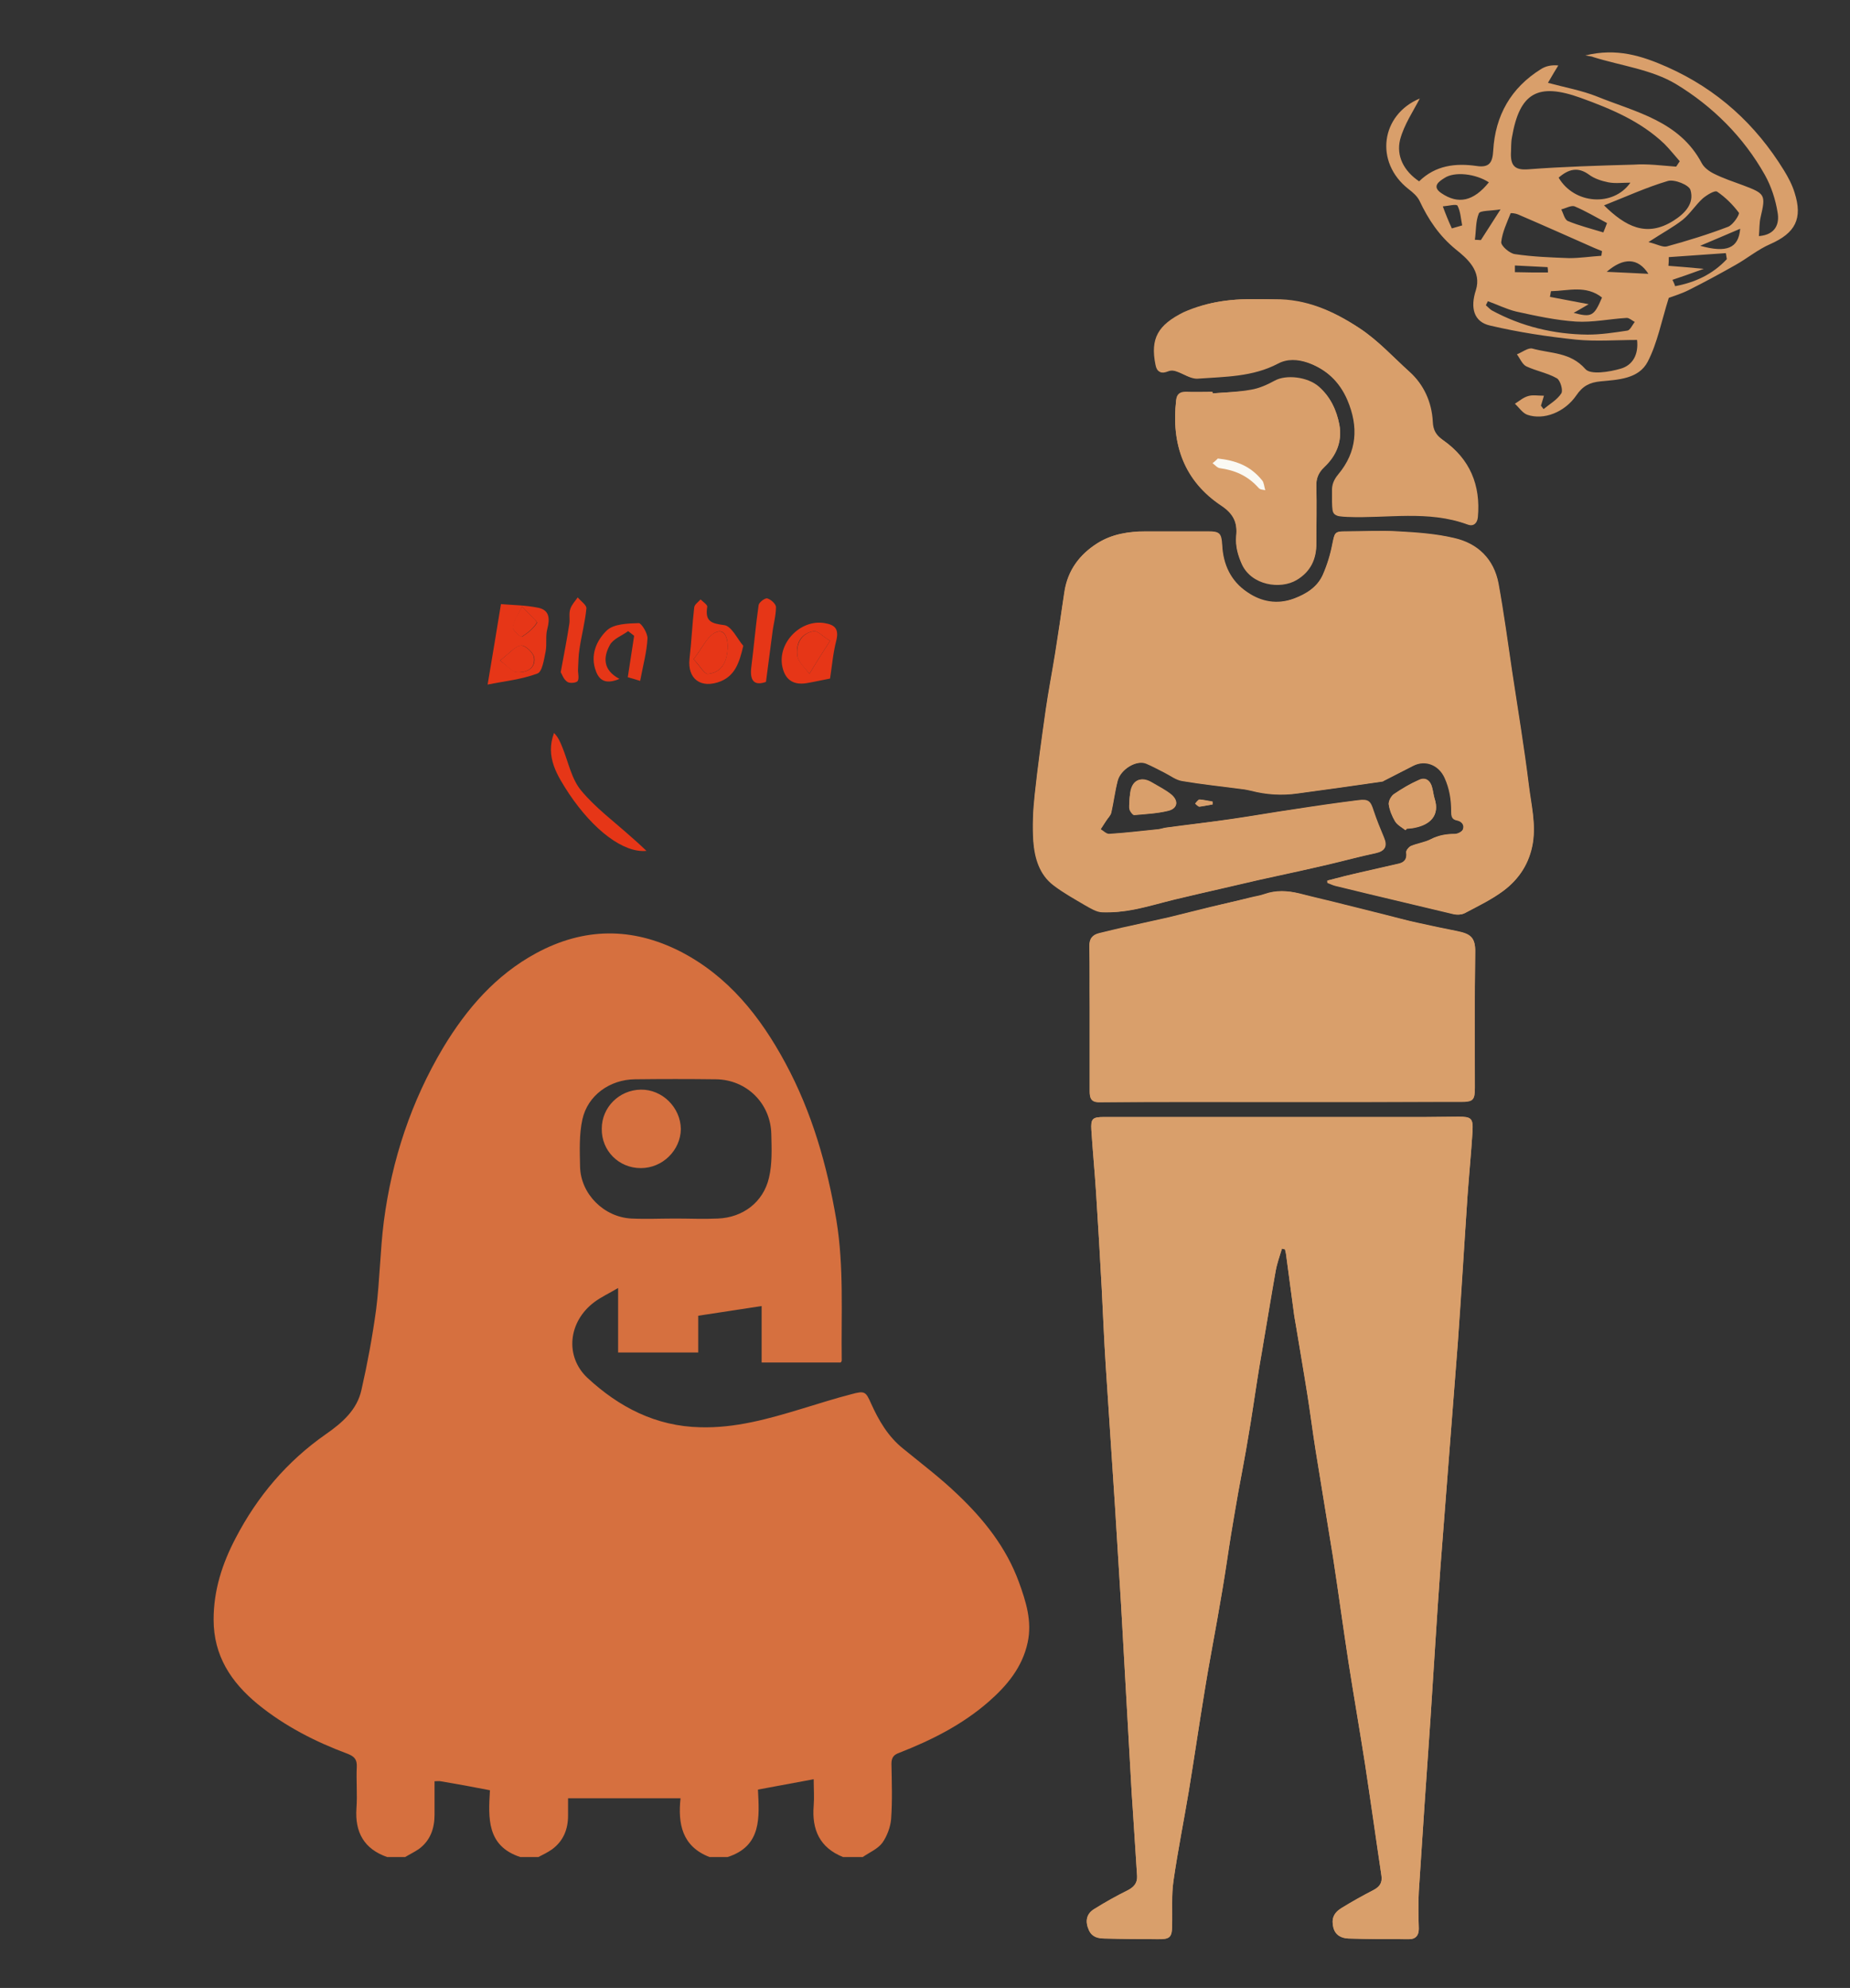 <?xml version="1.0" encoding="UTF-8"?> <!-- Generator: Adobe Illustrator 26.4.1, SVG Export Plug-In . SVG Version: 6.00 Build 0) --> <svg xmlns="http://www.w3.org/2000/svg" xmlns:xlink="http://www.w3.org/1999/xlink" id="Слой_1" x="0px" y="0px" viewBox="0 0 554.3 595.3" style="enable-background:new 0 0 554.3 595.3;" xml:space="preserve"><rect x="0" y="0" width="554.3" height="595.3" fill="#333333" stroke="none"/> <style type="text/css"> .st0{fill:#D99F6B;} .st1{fill:#E63617;} .st2{fill:#D6703F;} .st3{fill:#A66249;} .st4{fill:#F8F8F8;} .st5{fill:#FAF9F4;} .st6{fill:#FFFFFF;} </style> <g> <path class="st0" d="M475,16.6c9.4-2.3,16.9,0.1,24.6,3.5c15,6.7,26.4,17.1,34.9,30.9c1.3,2.1,2.5,4.4,3.2,6.7 c2.5,7.8,0.2,12.1-7.3,15.4c-3.7,1.6-6.9,4.3-10.5,6.3c-4.6,2.6-9.2,5.1-14,7.5c-2.2,1.1-4.6,1.8-5.9,2.3c-2.2,7-3.4,13.5-6.3,19.1 c-2.7,5.2-8.9,5.4-14.1,5.9c-3.3,0.3-5.4,1.4-7.3,4.2c-3.5,5.1-9.8,7.5-14.7,5.8c-1.4-0.5-2.5-2.2-3.7-3.3c1.3-0.8,2.5-1.9,4-2.3 c1.3-0.4,2.9-0.1,4.7-0.1c-0.4,1.3-0.6,2.1-0.9,3c0.3,0.3,0.5,0.7,0.8,1c1.8-1.5,4.1-2.8,5.3-4.7c0.6-0.9-0.3-3.9-1.3-4.5 c-2.8-1.6-6.2-2.2-9.2-3.6c-1.2-0.6-1.9-2.4-2.8-3.6c1.6-0.6,3.4-2.1,4.7-1.7c5.4,1.5,11.3,1,15.8,6.1c1.5,1.8,7.2,0.9,10.6-0.1 c3.5-1,5.4-4.1,4.9-8.6c-6.2,0-12.3,0.5-18.3-0.1c-8.6-0.9-17.2-2.2-25.7-4.2c-5-1.1-6-5.4-4.3-10.6c1.8-5.7-2.6-9.5-6-12.2 c-5-4.1-8.2-8.9-10.9-14.6c-0.7-1.4-2-2.5-3.3-3.5c-10.3-8.1-8.2-22.3,3.4-27.1c-1.9,3.7-4.7,7.8-5.9,12.3 c-1.2,4.9,1.1,9.4,5.7,12.5c4.9-4.8,10.9-5.5,17.2-4.6c3.9,0.6,4.8-1.1,5-4.6c0.6-10.5,5.3-18.8,14.3-24.4c1.4-0.9,3.1-1.3,5.2-1.1 c-0.8,1.3-1.6,2.6-3.1,5.2c5.2,1.4,10.2,2.3,14.7,4.1c11.6,4.7,24.7,7.3,31.4,20c0.7,1.3,2.2,2.4,3.6,3.1c2.8,1.4,5.8,2.4,8.8,3.5 c6.6,2.5,6.8,2.8,5.2,9.6c-0.4,1.7-0.3,3.5-0.5,5.6c5.1-0.4,6.2-3.8,5.6-7.1c-0.6-3.8-1.9-7.8-3.8-11.2 c-6.4-11.4-15.7-20.6-26.6-27.2c-7.3-4.4-16.5-5.5-24.8-8.1C477.1,16.9,476.5,16.9,475,16.6z M502.2,49.9c0.4-0.5,0.7-1.1,1.1-1.6 c-1.5-1.7-3-3.6-4.6-5.2c-7.1-6.8-16-10.5-25.1-13.8c-12.8-4.6-18.3-1.6-20.6,11.9c-0.3,1.6-0.2,3.3-0.3,5c0,3.5,1.3,4.8,5.2,4.5 c10.5-0.8,21-1.1,31.6-1.4C493.7,49,497.9,49.6,502.2,49.9z M480.6,61.5c6.4,6.3,12.7,9.7,20.8,4.6c3.5-2.2,6.3-5.2,5.1-9.2 c-0.4-1.5-4.8-3.3-6.8-2.7C493.3,56.1,487.2,58.9,480.6,61.5z M479.8,76.6c0.1-0.5,0.1-0.9,0.2-1.4c-0.7-0.3-1.5-0.6-2.2-0.9 c-7.7-3.4-15.3-6.8-23-10.1c-0.7-0.3-2.2-0.5-2.2-0.3c-1.1,2.8-2.5,5.7-2.8,8.6c-0.1,1.1,2.5,3.4,4.1,3.6c5.4,0.8,10.9,1,16.3,1.2 C473.4,77.3,476.6,76.8,479.8,76.6z M493.9,72.5c2.6,0.6,4.2,1.6,5.5,1.3c6.2-1.7,12.4-3.6,18.4-5.9c1.5-0.6,3.5-3.7,3.2-4.2 c-1.8-2.4-4-4.6-6.5-6.3c-0.7-0.5-3.1,1-4.3,2c-2.2,2-3.8,4.6-6,6.4C501.4,68,498.2,69.7,493.9,72.5z M445.8,90.2 c-0.2,0.4-0.4,0.8-0.6,1.2c0.6,0.5,1.1,1.1,1.7,1.5c9,4.9,18.7,7.2,28.8,7.3c4,0,7.9-0.6,11.9-1.2c0.8-0.1,1.5-1.7,2.2-2.6 c-0.8-0.4-1.6-1.2-2.4-1.2c-5.1,0.3-10.2,1.4-15.2,1.1c-6-0.4-12-1.7-17.9-3C451.4,92.6,448.6,91.2,445.8,90.2z M467,53.2 c4.7,8,16.4,8.8,21.5,1.5c-2.4,0-4.5,0.3-6.6-0.1c-2-0.4-4.2-1.1-5.8-2.3C472.8,49.9,470,50.6,467,53.2z M500,77 c0,0.9,0,1.7-0.1,2.6c3,0.2,6.1,0.5,10.6,0.9c-4.1,1.5-6.7,2.4-9.4,3.3c0.3,0.6,0.6,1.2,0.8,1.9c5.9-1.1,11.2-3.5,15.5-8.1 c-0.1-0.6-0.2-1.2-0.3-1.8C511.4,76.2,505.7,76.6,500,77z M446.1,54.6c-4-2.6-10.3-3.3-13.3-1.3c-1.6,1-3.9,2.5-1,4.5 C436.9,61.3,441.5,60.3,446.1,54.6z M464.7,87.2c-0.1,0.6-0.2,1.1-0.3,1.7c3.5,0.7,7,1.3,11.6,2.2c-2.1,1.2-3.2,1.9-4.5,2.6 c5.4,1.4,6.1,1,8.5-4.6C475.2,85.3,469.9,87.1,464.7,87.2z M480.4,69.6c0.4-0.9,0.7-1.8,1.1-2.8c-3.2-1.7-6.4-3.6-9.7-5 c-1-0.4-2.7,0.6-4,0.9c0.6,1.2,1,3.1,2,3.5C473.2,67.6,476.8,68.5,480.4,69.6z M521.4,68.5c-4.2,1.8-7.7,3.3-12,5.1 C517.3,75.8,520.9,74.4,521.4,68.5z M441.9,71.8c0.6,0,1.2,0.1,1.8,0.1c1.6-2.5,3.3-5.1,5.9-9.2c-3.1,0.5-6.1,0.3-6.5,1.2 C442.1,66.3,442.3,69.1,441.9,71.8z M493.9,82c-3.1-4.8-7.4-5-12.5-0.6C486.1,81.6,489.6,81.8,493.9,82z M435,68.4 c1-0.3,2-0.6,3.1-0.9c-0.4-2-0.5-4.2-1.4-5.9c-0.3-0.6-2.9,0.1-4.4,0.2C433.1,64,434,66.2,435,68.4z M463.8,81.6c0-0.5,0-1-0.1-1.6 c-3.3-0.2-6.6-0.3-9.8-0.5c0,0.7,0,1.3,0,2C457.1,81.6,460.4,81.6,463.8,81.6z"></path> </g> <path class="st1" d="M146.1,205c1.5-8.9,2.7-16.1,4-24.1c3.2,0.3,7.3,0.3,11.2,1.1c3.3,0.7,3.5,3.2,2.7,6.3 c-0.6,2.1-0.1,4.5-0.5,6.7c-0.5,2.4-1,6.2-2.5,6.7C156.2,203.5,151,204,146.1,205z M149.8,197.8c2.6,1.9,3.8,3.4,5,3.5 c2.8,0.2,5.7-1,5.3-4.3c-0.2-1.5-2.7-3.8-3.9-3.7C154.3,193.5,152.7,195.6,149.8,197.8z M156.4,181.6c-1.4,3.1-2.6,4.7-2.7,6.3 c-0.1,0.9,2.4,3,2.7,2.8c1.7-1.1,3.5-2.5,4.5-4.2C161,186.1,158.7,184.1,156.4,181.6z"></path> <path class="st1" d="M222.7,193.4c-1.2,5.2-2.5,8.8-6.7,10.6c-6,2.4-10.1-0.7-9.4-6.8c0.6-5.1,0.8-10.2,1.4-15.3 c0.1-0.9,1.2-1.6,1.9-2.4c0.7,0.7,2.1,1.6,2,2.2c-0.7,4.4,1.2,5,5.1,5.5C219.2,187.5,220.9,191.3,222.7,193.4z M207.8,197.4 c2,2.2,3.3,4.5,4.3,4.4c4.2-0.4,5.6-3.6,5.9-7.4c0.2-2.5-0.5-6.3-3.4-5.1C212,190.3,210.4,194.1,207.8,197.4z"></path> <path class="st1" d="M193.7,254.8c-1.9-1.8-3.2-3-4.5-4.1c-5.1-4.6-10.8-8.8-15.1-14c-2.9-3.5-3.8-8.5-5.6-12.9 c-0.6-1.5-1.2-3-2.5-4.3c-2.7,7.2,1,12.8,4.5,18.2C177.9,248.7,186.9,255.5,193.7,254.8z"></path> <path class="st1" d="M188.2,189c-1.9,1.4-4.5,2.3-5.5,4.2c-1.9,3.5-2.2,7.4,2.9,10.1c-3.8,1.6-5.9,0.7-7-2.2 c-1.9-4.8,0.1-9.3,3.2-12.3c2.1-2,6.3-2.1,9.6-2.2c0.8,0,2.7,3.1,2.6,4.6c-0.2,4-1.3,7.9-2.2,12.7c-1-0.3-2.5-0.8-3.7-1.1 c0.7-4.5,1.3-8.4,1.9-12.4C189.3,189.8,188.7,189.4,188.2,189z"></path> <path class="st1" d="M248.7,203.2c-2.2,0.4-4.7,1-7.2,1.4c-3.4,0.5-5.9-0.7-6.9-4.2c-2.2-7.3,5-15.1,12.5-13.8 c3,0.5,4.3,1.7,3.5,5.1C249.6,195.5,249.3,199.4,248.7,203.2z M248.7,191.9c-2.3-1.4-3.7-3-4.8-2.9c-4,0.6-5.5,3.8-5,7.3 c0.2,1.9,2.4,3.7,3.6,5.5C244.3,198.8,246.2,195.8,248.7,191.9z"></path> <path class="st1" d="M229.5,204.2c-3.4,1.2-4.9-0.2-4.4-4.4c0.8-6.2,1.3-12.4,2.2-18.6c0.1-0.8,1.9-2.2,2.6-2 c1.1,0.3,2.6,1.7,2.6,2.6c0,2.6-0.8,5.2-1.1,7.9C230.8,194.2,230.2,198.7,229.5,204.2z"></path> <path class="st1" d="M168,201.3c1-5.4,1.9-10,2.6-14.6c0.2-1.4-0.2-3,0.3-4.4c0.4-1.2,1.4-2.3,2.2-3.4c0.9,1.1,2.7,2.3,2.6,3.3 c-0.4,4.1-1.5,8.2-2.1,12.3c-0.3,1.9-0.3,3.9-0.4,5.8c-0.1,1.2,0.4,2.7-0.1,3.6c-0.3,0.6-2.4,0.8-3.1,0.3 C168.8,203.4,168.4,201.9,168,201.3z"></path> <path class="st1" d="M149.8,197.8c3-2.3,4.6-4.4,6.3-4.5c1.3-0.1,3.8,2.3,3.9,3.7c0.4,3.3-2.4,4.5-5.3,4.3 C153.5,201.3,152.4,199.8,149.8,197.8z"></path> <path class="st1" d="M156.4,181.6c2.3,2.5,4.7,4.5,4.4,4.9c-1,1.7-2.8,3.1-4.5,4.2c-0.3,0.2-2.7-1.9-2.7-2.8 C153.7,186.2,154.9,184.6,156.4,181.6z"></path> <path class="st1" d="M207.8,197.4c2.6-3.2,4.1-7.1,6.8-8.1c2.9-1.1,3.6,2.6,3.4,5.1c-0.2,3.7-1.7,7-5.9,7.4 C211.1,201.9,209.9,199.6,207.8,197.4z"></path> <path class="st1" d="M248.7,191.9c-2.5,3.9-4.4,6.9-6.2,9.9c-1.3-1.8-3.4-3.5-3.6-5.5c-0.4-3.4,1.1-6.7,5-7.3 C245,188.9,246.3,190.4,248.7,191.9z"></path> <g> <path class="st2" d="M121.4,556.1c-1.8,0-3.6,0-5.4,0c-6.9-2.4-9.7-7.4-9.2-14.6c0.3-4.1-0.1-8.3,0.1-12.4c0.1-2.2-0.7-3.1-2.7-3.9 c-9.7-3.6-18.9-8.3-27-14.9c-8-6.6-13.2-14.5-13.2-25.3c0-8.8,2.6-16.8,6.6-24.4c6.5-12.5,15.4-23,27-31.1 c4.9-3.4,9.4-7.3,10.7-13.3c1.8-7.9,3.3-16,4.4-24.1c1.1-8.7,1.2-17.6,2.3-26.3c2.4-18.5,8.2-36,17.8-52.1 c7-11.6,15.7-21.7,27.9-28.3c14.3-7.7,28.7-7.8,43.1-0.5c14.4,7.4,24,19.5,31.5,33.4c8,14.8,12.5,30.6,15.3,47.1 c2.3,14,1.4,28,1.6,42c0,0.2-0.2,0.5-0.3,0.6c-7.8,0-15.6,0-23.7,0c0-5.9,0-11.6,0-16.9c-6.4,1-12.5,1.9-19,2.9c0,3.3,0,7.2,0,11 c-8.2,0-16,0-24,0c0-3.3,0-6.3,0-9.4c0-3,0-6.1,0-9.9c-2.7,1.6-5.1,2.7-7.1,4.2c-7.9,5.9-8.9,16.3-2.1,22.7 c9.5,8.8,20.5,14.5,33.8,14.8c10.5,0.3,20.4-2.5,30.3-5.5c5-1.5,9.9-3.1,15-4.4c4-1.1,4.3-0.8,5.9,2.8c2.3,5.1,5.1,9.9,9.6,13.5 c5.5,4.5,11.2,8.8,16.3,13.7c7.9,7.5,14.6,15.9,18.4,26.3c2.1,5.8,4,11.7,2.6,18.1c-1.6,7.4-6.2,12.9-11.7,17.7 c-7.9,6.9-17.1,11.5-26.8,15.3c-1.7,0.6-2.3,1.5-2.3,3.3c0.1,5.5,0.3,11-0.1,16.5c-0.2,2.4-1.2,5.1-2.6,7.1 c-1.4,1.9-3.9,2.9-5.9,4.3c-2,0-4,0-5.9,0c-7-2.8-9.4-8.2-8.8-15.4c0.2-2.5,0-5.1,0-7.9c-5.7,1.1-11,2-16.7,3.1 c0.4,8.3,1.2,16.9-9.1,20.2c-1.8,0-3.6,0-5.4,0c-8.3-3.2-9.5-10-8.7-17.6c-11.5,0-22.5,0-33.7,0c0,1.8,0,3.5,0,5.2 c0,4.1-1.4,7.6-4.8,10.1c-1.3,0.9-2.7,1.6-4.1,2.3c-1.8,0-3.6,0-5.4,0c-10.1-3.3-9.6-11.7-9.1-20c-5.1-1-10-1.9-14.8-2.7 c-0.5-0.1-1,0-1.8,0c0,3.4,0,6.7,0,10c0,4.2-1.3,7.8-4.7,10.3C124.2,554.6,122.7,555.3,121.4,556.1z M202.4,364.9 C202.4,365,202.4,365,202.4,364.9c4.2,0,8.5,0.2,12.7,0c7.5-0.3,13.6-4.9,15.3-12.2c1-4.2,0.8-8.7,0.7-13.1 c-0.2-9.2-7.4-16.3-16.6-16.4c-8.1-0.1-16.2-0.1-24.3,0c-7.5,0.1-14.1,4.8-15.7,12c-1,4.5-0.8,9.4-0.7,14.2 c0.2,8.2,7.2,15.1,15.4,15.5C193.6,365.1,198,364.9,202.4,364.9z"></path> <path class="st2" d="M192,349.8c-6.6,0-11.8-5.2-11.7-11.8c0-6.4,5.2-11.6,11.7-11.7c6.4-0.1,11.9,5.3,12,11.8 C203.9,344.5,198.5,349.8,192,349.8z"></path> </g> <g> <path class="st0" d="M384.1,373.9c0.3,0.1,0.6,0.2,0.9,0.2c0.1,0.4,0.2,0.8,0.3,1.3c0.8,6.2,1.7,12.4,2.5,18.7 c0.2,1.2,0.4,2.3,0.6,3.5c1.1,6.6,2.2,13.3,3.3,19.9c0.9,5.6,1.6,11.3,2.5,16.9c1.7,10.7,3.5,21.3,5.2,31.9 c1.6,10.4,3,20.8,4.6,31.2c1.6,10.3,3.4,20.6,5,30.8c1.7,11.1,3.3,22.2,4.9,33.3c0.3,2.2-0.5,3.4-2.4,4.4c-3.3,1.7-6.5,3.5-9.6,5.4 c-2.4,1.5-3,3.3-2.4,5.8c0.6,2.4,2.5,3.2,4.5,3.3c6.1,0.2,12.1,0.2,18.2,0.2c1.9,0,2.9-1.1,2.9-3.1c-0.1-3.7-0.2-7.4,0-11.1 c1.1-17.3,2.3-34.5,3.5-51.8c1-15.2,1.9-30.4,3-45.6c1.7-22.4,3.5-44.7,5.2-67.1c1.1-14.6,1.9-29.2,2.9-43.9 c0.4-6.4,1.1-12.8,1.5-19.3c0.2-3.9-0.3-4.4-4.2-4.4c-3.3,0-6.7,0.1-10,0.1c-32.1,0-64.2,0-96.3,0c-3.4,0-3.9,0.5-3.7,3.9 c0.4,6.2,1,12.4,1.4,18.6c0.6,9.6,1.2,19.2,1.7,28.8c0.4,7.7,0.7,15.4,1.2,23.1c0.9,14.2,1.9,28.3,2.8,42.5 c0.6,9.7,1.2,19.5,1.8,29.2c1.1,18.9,2.1,37.8,3.2,56.7c0.1,1.5,0.2,2.9,0.3,4.4c0.4,6.7,0.9,13.4,1.3,20.1c0.1,2-0.9,3.2-2.7,4.2 c-3.5,1.8-6.9,3.7-10.2,5.7c-2.4,1.5-2.7,3.8-1.5,6.4c1,2.1,2.8,2.4,4.6,2.4c5.3,0.1,10.7,0.1,16,0.2c3.7,0,4.2-0.6,4.3-4.2 c0.1-4.4-0.3-8.9,0.4-13.3c1.3-9,3.1-17.9,4.6-26.9c1.6-9.7,3-19.4,4.6-29.1c0.7-4.5,1.5-8.9,2.3-13.3c1.1-6,2.2-12.1,3.2-18.1 c0.9-5.3,1.7-10.7,2.5-16c0.7-4.3,1.5-8.6,2.2-12.9c1-5.5,2.1-11,3-16.6c1-5.7,1.8-11.4,2.7-17.1c0.6-4,1.4-8,2-12 c1.2-6.8,2.3-13.7,3.5-20.5C382.6,378.4,383.4,376.2,384.1,373.9z M397.7,263.7c0,0.2,0,0.5,0,0.7c0.8,0.3,1.6,0.7,2.4,0.9 c3.3,0.8,6.6,1.6,9.9,2.4c8.5,2,17.1,4.1,25.6,6.1c1,0.2,2.3,0.1,3.2-0.3c4-2.1,8.1-4.1,11.6-6.7c4.7-3.5,7.8-8.3,8.8-14.3 c1-5.9-0.5-11.5-1.2-17.2c-1.4-11.4-3.3-22.7-5-34c-1.3-8.8-2.5-17.7-4.1-26.5c-1.3-7.3-6.2-12-13.3-13.6c-5.5-1.3-11.2-1.6-16.9-2 c-5.2-0.3-10.4,0-15.5,0c-3.4,0-3.3,0.3-4,3.6c-0.6,3.2-1.6,6.4-2.9,9.4c-1.7,3.7-4.9,5.7-8.6,7.1c-5.1,2-9.9,1-14.1-1.9 c-4.9-3.3-7.2-8.2-7.5-14.1c-0.2-3.5-0.8-4.1-4.3-4.1c-6.2,0-12.4,0-18.6,0c-5.1,0-10,0.7-14.4,3.5c-5.4,3.4-8.9,8.1-9.9,14.5 c-0.9,6.2-1.8,12.4-2.8,18.6c-0.9,5.6-2,11.2-2.8,16.8c-1.2,8.5-2.4,17-3.3,25.5c-0.5,4.6-0.7,9.3-0.4,13.9c0.4,5,1.8,9.9,6,13.1 c3,2.3,6.3,4.1,9.5,6c1.6,0.9,3.5,2.1,5.2,2.1c3.1,0.1,6.3-0.2,9.4-0.8c4.1-0.8,8.1-2,12.2-3c4.9-1.2,9.8-2.3,14.6-3.4 c3.6-0.8,7.2-1.7,10.8-2.5c4-0.9,7.9-1.7,11.9-2.6c2.9-0.7,5.9-1.3,8.8-2c4.7-1.1,9.4-2.4,14.2-3.4c2.7-0.6,3.5-2,2.4-4.6 c-1.1-2.6-2.2-5.3-3.1-8c-1-2.9-1.6-3.5-4.6-3.2c-6.4,0.8-12.7,1.8-19.1,2.7c-6.2,0.9-12.4,2-18.6,2.9c-6.6,0.9-13.2,1.7-19.8,2.6 c-0.8,0.1-1.6,0.4-2.4,0.5c-4.9,0.5-9.8,1.1-14.8,1.4c-0.8,0.1-1.7-0.9-2.5-1.4c0.5-0.9,1.1-1.8,1.7-2.6c0.5-0.8,1.3-1.5,1.5-2.4 c0.7-3.2,1.1-6.4,1.9-9.5c0.9-3.5,5.7-6.4,8.6-5.2c1.9,0.8,3.7,1.8,5.5,2.7c1.8,0.9,3.4,2.2,5.3,2.5c5.9,1,11.8,1.6,17.8,2.4 c1,0.1,1.9,0.3,2.8,0.5c4.6,1.2,9.3,1.5,14.1,0.8c8.3-1.1,16.7-2.3,25-3.5c0.3,0,0.6-0.1,0.8-0.3c2.9-1.5,5.9-3,8.8-4.5 c3.7-1.8,7.6-0.1,9.3,3.6c1.5,3.3,2,6.6,2,10.1c0,1.3,0.1,2.4,1.7,2.7c1.5,0.3,2.3,1.4,1.8,2.7c-0.3,0.7-1.6,1.4-2.5,1.4 c-2.6,0-4.9,0.4-7.2,1.6c-1.8,1-4,1.2-5.9,2c-0.6,0.3-1.5,1.3-1.4,1.9c0.3,2-0.6,3-2.3,3.4c-3.8,0.9-7.6,1.7-11.4,2.6 C404.4,261.9,401.1,262.8,397.7,263.7z M383.7,330C383.7,330,383.7,330,383.7,330c18,0,36,0,53.9,0c3.8,0,4.3-0.5,4.3-4.2 c0-13.5-0.1-27.1,0.1-40.6c0.1-4.5-1.5-5.5-5.4-6.3c-4-0.8-8-1.6-11.9-2.5c-3.2-0.7-6.4-1.6-9.7-2.4c-4-1-8-2-12-3 c-4.6-1.1-9.2-2.2-13.8-3.4c-3.4-0.9-6.8-1-10.3,0.2c-1.5,0.5-3,0.8-4.5,1.1c-3.9,0.9-7.9,1.8-11.8,2.8c-4.2,1-8.3,2.1-12.5,3.1 c-3.9,0.9-7.8,1.7-11.7,2.6c-3,0.7-6,1.4-9,2.1c-2.1,0.5-3,1.7-3,4c0.1,6.1,0,12.1,0.1,18.2c0,8.4,0,16.7,0,25.1 c0,1.9,0.3,3.3,2.8,3.3C347.5,329.9,365.6,330,383.7,330z M377.7,89.6c-8-0.2-15.7,0.5-22.8,4.1c-7.6,3.8-10,7.8-8.4,15.7 c0.4,2.2,1.5,2.6,3.5,1.8c0.7-0.3,1.6-0.3,2.4,0c2.2,0.7,4.3,2.3,6.4,2.2c8.2-0.6,16.5-0.5,24.1-4.5c2.8-1.5,5.9-1.3,8.9-0.3 c5.7,2,9.8,5.8,12.2,11.4c3.4,7.9,2.9,15.4-2.7,22.2c-1.4,1.6-2,3.2-1.9,5.2c0,1,0,2.1,0,3.1c0.1,4,0.3,4.1,4.3,4.3 c12,0.5,24.2-2.1,36.1,2.3c1.6,0.6,2.8-0.3,3-2.2c0.9-9.6-2.4-17.5-10.3-23c-2.2-1.5-3.1-3.1-3.2-5.6c-0.3-5.9-2.7-11.1-6.9-14.9 c-4.9-4.4-9.3-9.3-14.9-13c-7.8-5.1-15.9-8.7-25.3-8.6C380.5,89.6,379,89.6,377.7,89.6z M363.3,117.8c0-0.1,0-0.2,0-0.3 c-2.7,0-5.3,0-8,0c-1.8,0-2.7,0.6-2.9,2.5c-1.5,13.1,2.4,24.1,13.6,31.5c3.7,2.5,4.8,5.2,4.4,9.1c-0.3,3,0.5,5.7,1.7,8.4 c2.9,6.3,11.5,7.6,16.4,4.7c4.2-2.5,6-6.3,5.9-11.1c0-5.6,0.2-11.2,0-16.9c-0.1-2.4,0.7-4.2,2.4-5.8c3.6-3.4,5.4-7.6,4.5-12.6 c-0.8-4.4-2.6-8.3-6.1-11.3c-3.4-3-9.9-3.7-13.3-1.8c-2.2,1.2-4.7,2.2-7.1,2.7C371,117.4,367.1,117.5,363.3,117.8z M421.1,248.6 c0.1-0.2,0.3-0.3,0.4-0.5c0.8-0.1,1.6-0.1,2.4-0.3c4.6-0.9,7.6-3.7,5.9-8.8c-0.3-1-0.4-2.2-0.7-3.2c-0.5-2.1-2-3.2-3.9-2.3 c-2.7,1.2-5.2,2.7-7.6,4.3c-0.8,0.6-1.6,2-1.5,3c0.3,1.8,1,3.6,1.9,5.1C418.7,247.1,420.1,247.8,421.1,248.6z M338.4,239.9 c0,0.8-0.2,1.7,0.1,2.4c0.2,0.7,1,1.7,1.4,1.7c3.4-0.3,6.9-0.4,10.3-1.3c2.6-0.7,3-2.8,0.9-4.7c-1.8-1.5-3.9-2.5-5.9-3.7 c-3.3-2-5.9-0.7-6.5,3.1C338.5,238.3,338.4,239.1,338.4,239.9z M363.3,240.9c0-0.3,0-0.5,0-0.8c-1.3-0.2-2.6-0.6-3.9-0.6 c-0.4,0-0.9,0.7-1.3,1.2c0.4,0.3,0.9,0.9,1.3,0.9C360.7,241.4,362,241.1,363.3,240.9z"></path> <path class="st0" d="M384.1,373.9c-0.7,2.3-1.5,4.5-1.9,6.8c-1.3,6.8-2.3,13.7-3.5,20.5c-0.7,4-1.4,8-2,12 c-0.9,5.7-1.7,11.4-2.7,17.1c-0.9,5.5-2,11.1-3,16.6c-0.8,4.3-1.5,8.6-2.2,12.9c-0.9,5.3-1.6,10.7-2.5,16c-1,6-2.1,12.1-3.2,18.1 c-0.8,4.4-1.6,8.9-2.3,13.3c-1.6,9.7-3,19.4-4.6,29.1c-1.5,9-3.3,17.9-4.6,26.9c-0.6,4.4-0.3,8.9-0.4,13.3c0,3.6-0.6,4.3-4.3,4.2 c-5.3,0-10.7,0-16-0.2c-1.8-0.1-3.6-0.4-4.6-2.4c-1.2-2.6-0.9-4.9,1.5-6.4c3.3-2.1,6.7-4,10.2-5.7c1.8-0.9,2.8-2.1,2.7-4.2 c-0.4-6.7-0.9-13.4-1.3-20.1c-0.1-1.5-0.2-2.9-0.3-4.4c-1.1-18.9-2.1-37.8-3.2-56.7c-0.6-9.8-1.2-19.5-1.8-29.2 c-0.9-14.2-1.9-28.3-2.8-42.5c-0.5-7.7-0.8-15.4-1.2-23.1c-0.5-9.6-1.1-19.2-1.7-28.8c-0.4-6.2-1-12.4-1.4-18.6 c-0.2-3.3,0.3-3.9,3.7-3.9c32.1,0,64.2,0,96.3,0c3.3,0,6.7-0.1,10-0.1c3.8,0,4.4,0.5,4.2,4.4c-0.4,6.4-1,12.8-1.5,19.3 c-1,14.6-1.9,29.2-2.9,43.9c-1.7,22.4-3.5,44.7-5.2,67.1c-1.1,15.2-2,30.4-3,45.6c-1.2,17.3-2.4,34.5-3.5,51.8 c-0.2,3.7-0.1,7.4,0,11.1c0,2.1-1,3.1-2.9,3.1c-6.1,0-12.1,0-18.2-0.2c-2-0.1-3.9-0.9-4.5-3.3c-0.6-2.5,0-4.3,2.4-5.8 c3.1-1.9,6.3-3.7,9.6-5.4c1.9-1,2.8-2.2,2.4-4.4c-1.7-11.1-3.2-22.2-4.9-33.3c-1.6-10.3-3.4-20.6-5-30.8c-1.6-10.4-3-20.8-4.6-31.2 c-1.7-10.7-3.5-21.3-5.2-31.9c-0.9-5.6-1.6-11.3-2.5-16.9c-1-6.6-2.2-13.3-3.3-19.9c-0.2-1.2-0.4-2.3-0.6-3.5 c-0.8-6.2-1.7-12.4-2.5-18.7c-0.1-0.4-0.2-0.9-0.3-1.3C384.7,374.1,384.4,374,384.1,373.9z"></path> <path class="st0" d="M397.7,263.7c3.3-0.8,6.6-1.7,10-2.5c3.8-0.9,7.6-1.7,11.4-2.6c1.7-0.4,2.6-1.4,2.3-3.4 c-0.1-0.6,0.7-1.6,1.4-1.9c1.9-0.8,4.1-1.1,5.9-2c2.3-1.2,4.7-1.6,7.2-1.6c0.9,0,2.3-0.7,2.5-1.4c0.5-1.3-0.3-2.4-1.8-2.7 c-1.5-0.3-1.7-1.4-1.7-2.7c0.1-3.5-0.5-6.8-2-10.1c-1.7-3.7-5.6-5.5-9.3-3.6c-2.9,1.5-5.9,3-8.8,4.5c-0.3,0.1-0.6,0.2-0.8,0.3 c-8.3,1.2-16.7,2.4-25,3.5c-4.7,0.7-9.4,0.4-14.1-0.8c-0.9-0.2-1.9-0.4-2.8-0.5c-5.9-0.8-11.9-1.4-17.8-2.4 c-1.9-0.3-3.5-1.6-5.3-2.5c-1.8-0.9-3.7-1.9-5.5-2.7c-2.9-1.2-7.7,1.7-8.6,5.2c-0.8,3.1-1.2,6.4-1.9,9.5c-0.2,0.9-1,1.6-1.5,2.4 c-0.6,0.9-1.1,1.8-1.7,2.6c0.8,0.5,1.7,1.4,2.5,1.4c4.9-0.3,9.8-0.9,14.8-1.4c0.8-0.1,1.6-0.4,2.4-0.5c6.6-0.9,13.2-1.6,19.8-2.6 c6.2-0.9,12.4-2,18.6-2.9c6.4-1,12.7-1.9,19.1-2.7c3.1-0.4,3.7,0.3,4.6,3.2c0.9,2.7,2,5.4,3.1,8c1.1,2.6,0.3,4-2.4,4.6 c-4.7,1-9.5,2.3-14.2,3.4c-2.9,0.7-5.9,1.4-8.8,2c-4,0.9-7.9,1.7-11.9,2.6c-3.6,0.8-7.2,1.7-10.8,2.5c-4.9,1.1-9.8,2.3-14.6,3.4 c-4.1,1-8.1,2.2-12.2,3c-3.1,0.6-6.3,1-9.4,0.8c-1.8-0.1-3.6-1.2-5.2-2.1c-3.2-1.9-6.6-3.7-9.5-6c-4.2-3.2-5.6-8.2-6-13.1 c-0.4-4.6-0.1-9.3,0.4-13.9c0.9-8.5,2.1-17,3.3-25.5c0.8-5.6,1.9-11.2,2.8-16.8c1-6.2,1.8-12.4,2.8-18.6c1-6.4,4.5-11.1,9.9-14.5 c4.4-2.7,9.3-3.5,14.4-3.5c6.2,0,12.4,0,18.6,0c3.5,0,4.1,0.5,4.3,4.1c0.3,5.9,2.6,10.8,7.5,14.1c4.2,2.9,9,3.8,14.1,1.9 c3.7-1.4,7-3.5,8.6-7.1c1.4-3,2.3-6.2,2.9-9.4c0.7-3.3,0.6-3.6,4-3.6c5.2,0,10.4-0.3,15.5,0c5.7,0.3,11.4,0.7,16.9,2 c7.1,1.6,11.9,6.3,13.3,13.6c1.6,8.8,2.8,17.7,4.1,26.5c1.7,11.3,3.6,22.6,5,34c0.7,5.7,2.1,11.3,1.2,17.2 c-1,6.1-4.1,10.8-8.8,14.3c-3.6,2.7-7.7,4.6-11.6,6.7c-0.9,0.5-2.2,0.6-3.2,0.3c-8.6-2-17.1-4.1-25.6-6.1c-3.3-0.8-6.6-1.6-9.9-2.4 c-0.8-0.2-1.6-0.6-2.4-0.9C397.7,264.2,397.7,263.9,397.7,263.7z"></path> <path class="st0" d="M383.7,330c-18.1,0-36.3,0-54.4,0c-2.5,0-2.8-1.4-2.8-3.3c0-8.4,0-16.7,0-25.1c0-6.1,0.1-12.1-0.1-18.2 c-0.1-2.3,0.9-3.5,3-4c3-0.7,6-1.5,9-2.1c3.9-0.9,7.8-1.7,11.7-2.6c4.2-1,8.3-2.1,12.5-3.1c3.9-0.9,7.9-1.8,11.8-2.8 c1.5-0.4,3.1-0.6,4.5-1.1c3.4-1.2,6.8-1,10.3-0.2c4.6,1.2,9.2,2.2,13.8,3.4c4,1,8,2,12,3c3.2,0.8,6.4,1.7,9.7,2.4 c4,0.9,7.9,1.7,11.9,2.5c3.9,0.8,5.5,1.8,5.4,6.3c-0.2,13.5-0.1,27.1-0.1,40.6c0,3.6-0.5,4.2-4.3,4.2 C419.7,330,401.7,330,383.7,330C383.7,330,383.7,330,383.7,330z"></path> <path class="st0" d="M377.7,89.6c1.3,0,2.8,0,4.2,0c9.5-0.1,17.6,3.5,25.3,8.6c5.6,3.7,10,8.6,14.9,13c4.3,3.8,6.6,9,6.9,14.9 c0.1,2.5,1,4,3.2,5.6c7.9,5.6,11.2,13.4,10.3,23c-0.2,2-1.4,2.8-3,2.2c-11.8-4.4-24-1.8-36.1-2.3c-4-0.2-4.2-0.2-4.3-4.3 c0-1,0-2.1,0-3.1c-0.1-2,0.5-3.5,1.9-5.2c5.6-6.7,6.1-14.2,2.7-22.2c-2.4-5.6-6.5-9.4-12.2-11.4c-2.9-1-6-1.2-8.9,0.3 c-7.6,4-15.9,4-24.1,4.5c-2.1,0.1-4.2-1.5-6.4-2.2c-0.7-0.2-1.7-0.3-2.4,0c-2,0.8-3.1,0.4-3.5-1.8c-1.6-7.9,0.8-11.9,8.4-15.7 C362,90.2,369.7,89.4,377.7,89.6z"></path> <path class="st0" d="M363.3,117.8c3.8-0.3,7.7-0.4,11.5-1.1c2.5-0.4,4.9-1.5,7.1-2.7c3.4-1.9,9.9-1.2,13.3,1.8 c3.4,3,5.2,6.9,6.1,11.3c0.9,5-0.9,9.2-4.5,12.6c-1.7,1.6-2.5,3.4-2.4,5.8c0.1,5.6,0,11.2,0,16.9c0,4.8-1.8,8.7-5.9,11.1 c-4.9,2.9-13.5,1.6-16.4-4.7c-1.2-2.7-1.9-5.4-1.7-8.4c0.4-3.9-0.7-6.6-4.4-9.1c-11.2-7.4-15.1-18.3-13.6-31.5 c0.2-1.9,1.2-2.5,2.9-2.5c2.7,0.1,5.3,0,8,0C363.3,117.6,363.3,117.7,363.3,117.8z"></path> <path class="st0" d="M421.1,248.6c-1.1-0.9-2.4-1.5-3.1-2.6c-0.9-1.5-1.7-3.4-1.9-5.1c-0.1-0.9,0.7-2.4,1.5-3 c2.4-1.7,4.9-3.2,7.6-4.3c1.9-0.9,3.4,0.2,3.9,2.3c0.3,1.1,0.4,2.2,0.7,3.2c1.7,5.1-1.3,7.9-5.9,8.8c-0.8,0.2-1.6,0.2-2.4,0.3 C421.4,248.3,421.3,248.5,421.1,248.6z"></path> <path class="st0" d="M338.4,239.9c0.1-0.8,0.1-1.6,0.2-2.4c0.5-3.9,3.1-5.1,6.5-3.1c2,1.2,4.1,2.2,5.9,3.7c2.1,1.8,1.8,4-0.9,4.7 c-3.3,0.8-6.8,1-10.3,1.3c-0.4,0-1.2-1-1.4-1.7C338.2,241.6,338.4,240.8,338.4,239.9z"></path> <path class="st0" d="M363.3,240.9c-1.3,0.2-2.6,0.5-3.9,0.6c-0.4,0-0.9-0.6-1.3-0.9c0.4-0.4,0.9-1.2,1.3-1.2 c1.3,0.1,2.6,0.4,3.9,0.6C363.3,240.3,363.3,240.6,363.3,240.9z"></path> </g> <path class="st5" d="M364.9,137.3c5.3,0.6,9.7,2.1,13.3,6.6c0.5,0.6,0.6,1.9,0.9,2.9c-0.7-0.2-1.5-0.1-2-0.7 c-3.4-3.8-7.3-5.3-11.6-5.9c-0.8-0.1-1.5-1-2.2-1.5C364,138.2,364.7,137.5,364.9,137.3z"></path> </svg> 